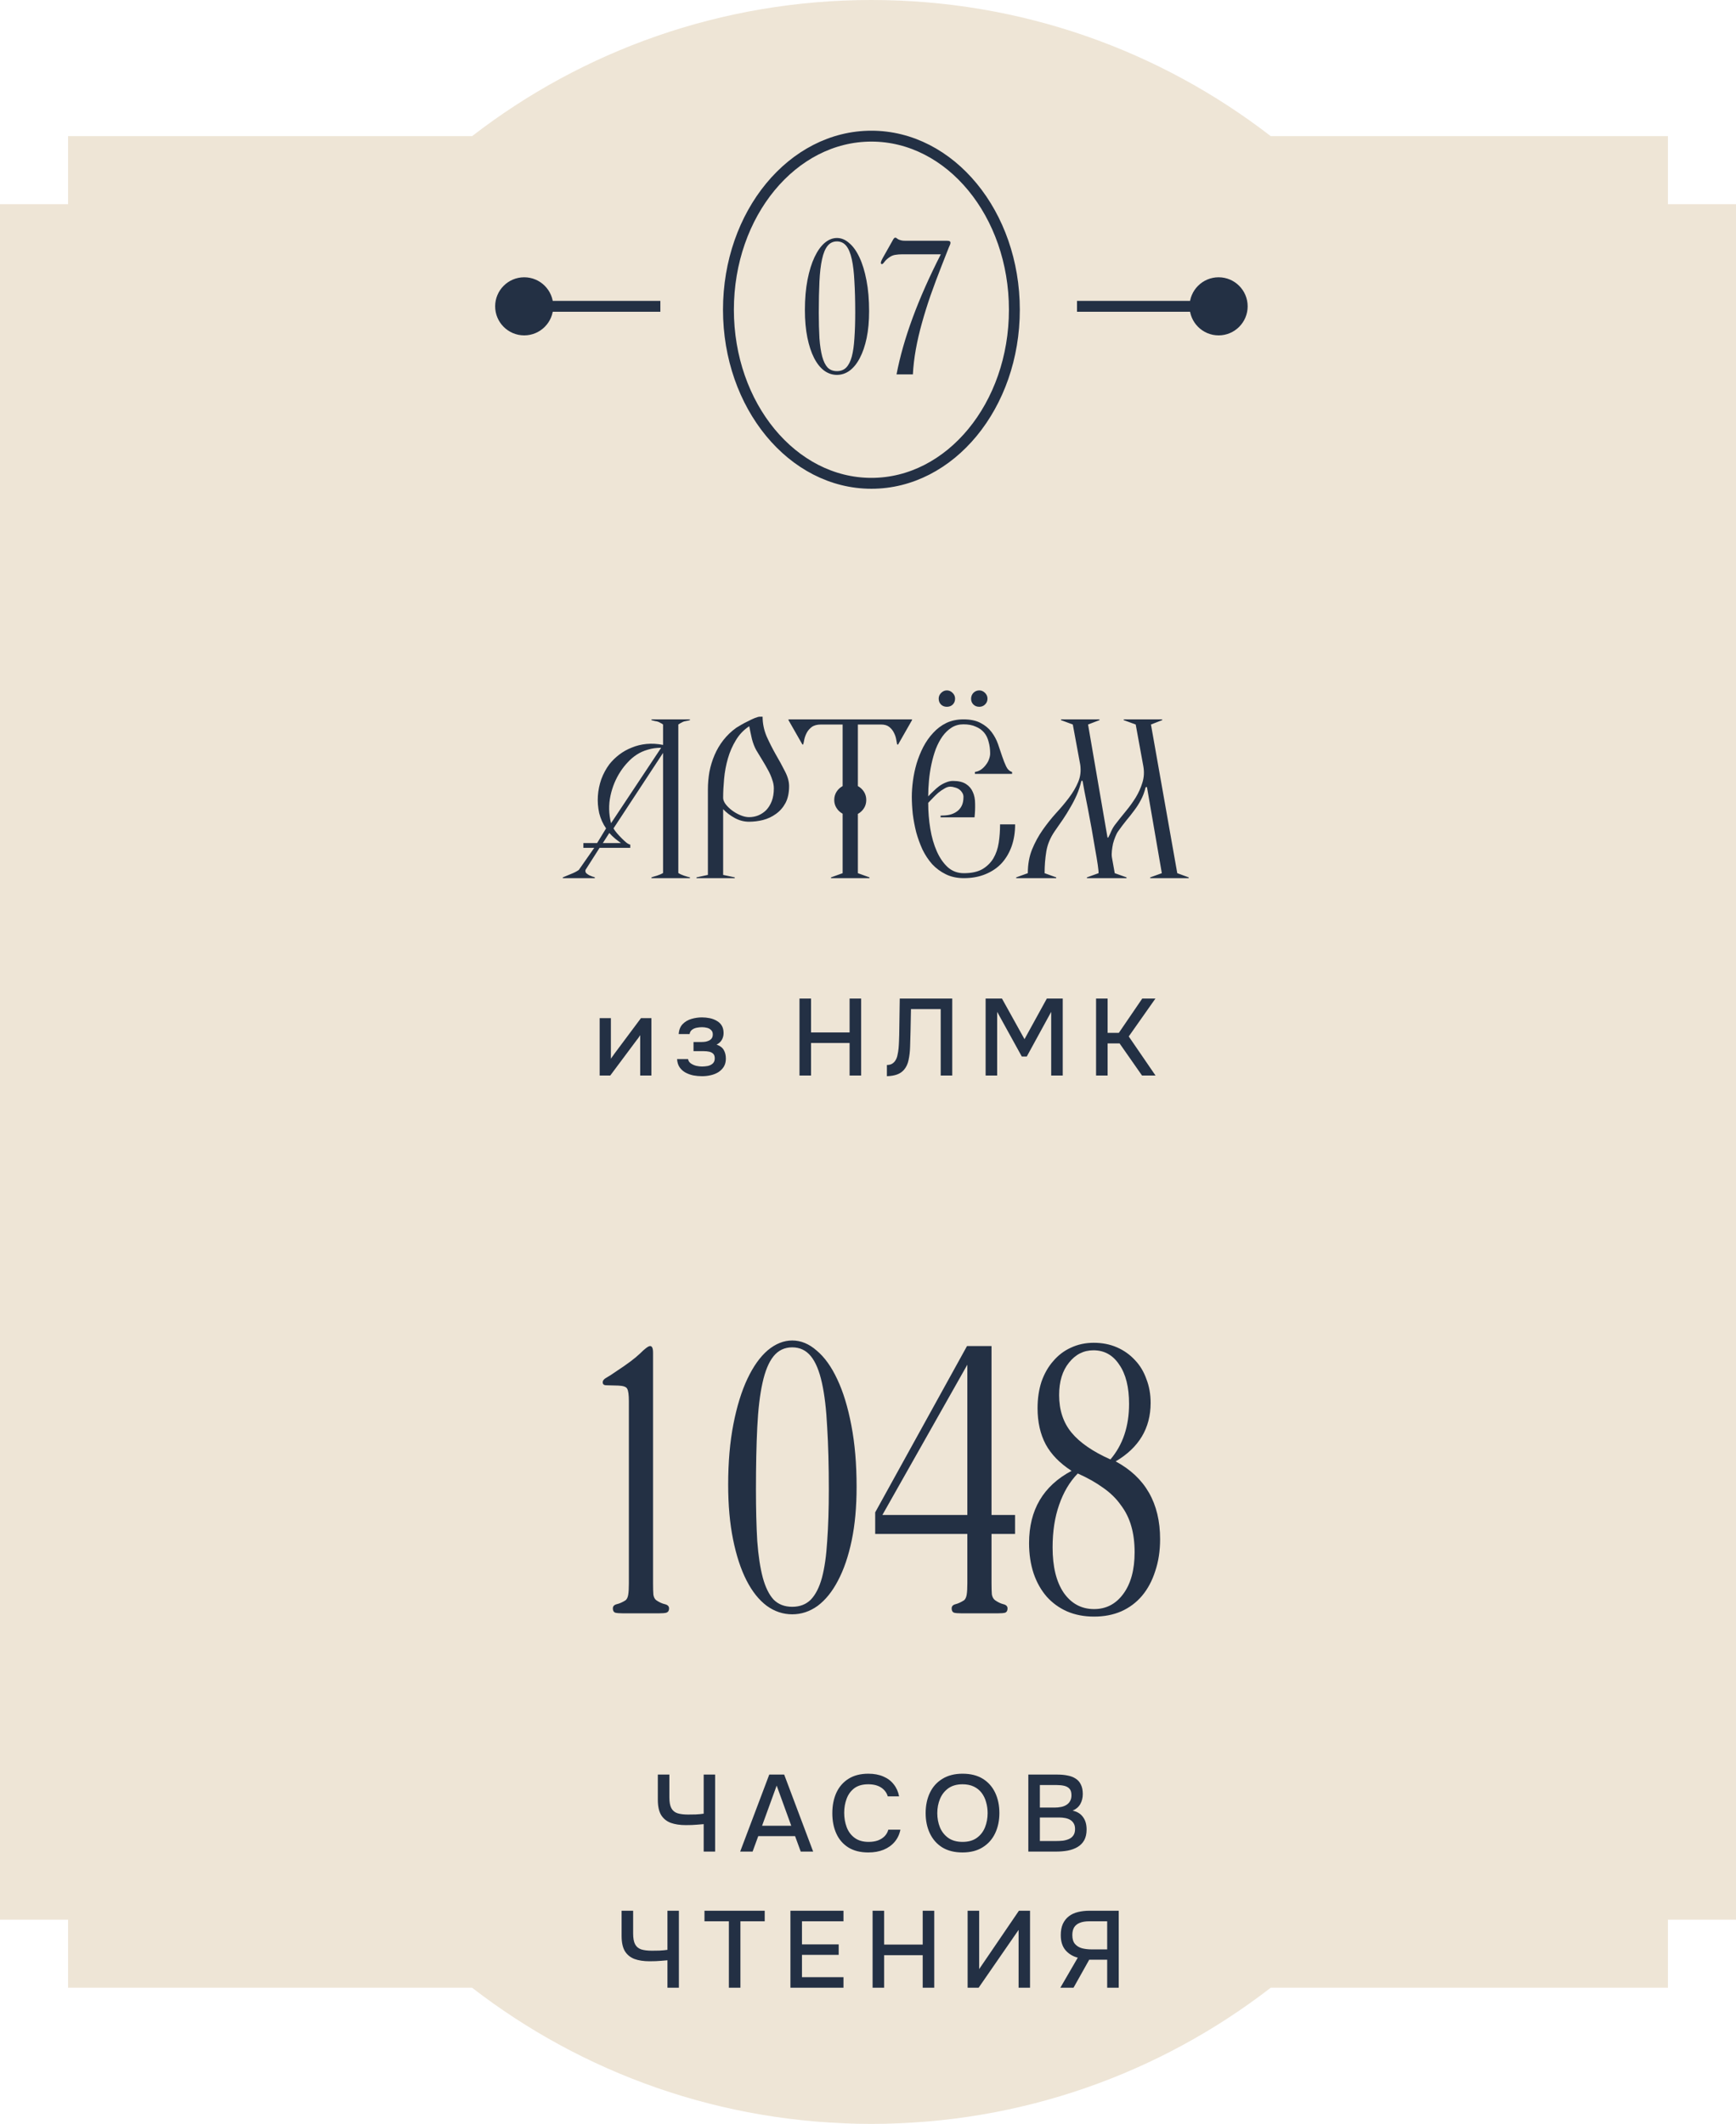 <?xml version="1.0" encoding="UTF-8"?> <svg xmlns="http://www.w3.org/2000/svg" width="255" height="312" viewBox="0 0 255 312" fill="none"><path d="M128 0C150.089 0 170.434 7.462 186.656 20H245V30H255V282H245V292H186.656C170.434 304.538 150.089 312 128 312C105.911 312 85.566 304.538 69.344 292H10V282H0V30H10V20H69.344C85.566 7.462 105.911 0 128 0Z" fill="#EEE5D6"></path><path d="M179 40.733C176.644 40.733 174.733 42.644 174.733 45C174.733 47.356 176.644 49.267 179 49.267C181.356 49.267 183.267 47.356 183.267 45C183.267 42.644 181.356 40.733 179 40.733ZM159 44.2L158.2 44.2L158.2 45.8L159 45.8L159 45L159 44.2ZM179 45L179 44.2L159 44.2L159 45L159 45.8L179 45.8L179 45Z" fill="#233044"></path><path d="M77 40.733C74.644 40.733 72.733 42.644 72.733 45C72.733 47.356 74.644 49.267 77 49.267C79.356 49.267 81.267 47.356 81.267 45C81.267 42.644 79.356 40.733 77 40.733ZM97 45L97 44.2L77 44.2L77 45L77 45.8L97 45.8L97 45Z" fill="#233044"></path><ellipse cx="128" cy="45.5" rx="21" ry="25.5" stroke="#233044" stroke-width="1.6"></ellipse><path d="M127.663 45.712C127.663 47.184 127.543 48.496 127.303 49.648C127.063 50.8 126.727 51.784 126.295 52.6C125.879 53.4 125.383 54.016 124.807 54.448C124.231 54.864 123.607 55.072 122.935 55.072C122.263 55.072 121.639 54.864 121.063 54.448C120.487 54.016 119.991 53.392 119.575 52.576C119.159 51.76 118.831 50.76 118.591 49.576C118.351 48.392 118.231 47.048 118.231 45.544C118.231 43.896 118.359 42.416 118.615 41.104C118.871 39.792 119.215 38.68 119.647 37.768C120.079 36.856 120.575 36.16 121.135 35.68C121.711 35.2 122.311 34.96 122.935 34.96C123.575 34.96 124.175 35.208 124.735 35.704C125.311 36.184 125.815 36.888 126.247 37.816C126.679 38.728 127.023 39.856 127.279 41.2C127.535 42.528 127.663 44.032 127.663 45.712ZM125.623 45.904C125.623 44.16 125.583 42.64 125.503 41.344C125.439 40.032 125.311 38.944 125.119 38.08C124.927 37.2 124.655 36.544 124.303 36.112C123.951 35.68 123.495 35.464 122.935 35.464C122.375 35.464 121.919 35.68 121.567 36.112C121.215 36.544 120.943 37.2 120.751 38.08C120.559 38.944 120.431 40.032 120.367 41.344C120.303 42.64 120.271 44.16 120.271 45.904C120.271 47.344 120.303 48.608 120.367 49.696C120.447 50.768 120.583 51.664 120.775 52.384C120.967 53.088 121.231 53.624 121.567 53.992C121.919 54.344 122.375 54.52 122.935 54.52C123.495 54.52 123.951 54.344 124.303 53.992C124.655 53.624 124.927 53.088 125.119 52.384C125.311 51.664 125.439 50.768 125.503 49.696C125.583 48.608 125.623 47.344 125.623 45.904ZM139.612 35.68C139.612 35.76 139.588 35.856 139.54 35.968C139.492 36.064 139.436 36.192 139.372 36.352L138.316 39.04C137.724 40.544 137.18 42 136.684 43.408C136.204 44.8 135.78 46.16 135.412 47.488C135.044 48.8 134.748 50.08 134.524 51.328C134.3 52.576 134.156 53.8 134.092 55H131.692C132.684 49.784 134.852 43.904 138.196 37.36H132.46C132.14 37.36 131.836 37.384 131.548 37.432C131.276 37.464 131.012 37.56 130.756 37.72C130.404 37.944 130.132 38.184 129.94 38.44C129.764 38.68 129.636 38.8 129.556 38.8C129.444 38.8 129.388 38.736 129.388 38.608C129.388 38.464 129.492 38.208 129.7 37.84L131.068 35.416C131.148 35.256 131.22 35.136 131.284 35.056C131.348 34.96 131.436 34.912 131.548 34.912C131.596 34.912 131.644 34.936 131.692 34.984C131.756 35.032 131.836 35.088 131.932 35.152C132.028 35.2 132.156 35.248 132.316 35.296C132.476 35.344 132.692 35.368 132.964 35.368H139.108C139.3 35.368 139.428 35.392 139.492 35.44C139.572 35.472 139.612 35.552 139.612 35.68Z" fill="#233044"></path><path d="M98.278 236.28C98.278 236.6 98.15 236.808 97.894 236.904C97.671 236.968 97.302 237 96.79 237H91.51C90.999 237 90.615 236.968 90.359 236.904C90.135 236.808 90.022 236.6 90.022 236.28C90.022 235.96 90.215 235.752 90.599 235.656C91.014 235.56 91.447 235.368 91.894 235.08C92.087 234.92 92.215 234.648 92.278 234.264C92.343 233.88 92.374 233.32 92.374 232.584V205.848C92.374 204.92 92.294 204.312 92.135 204.024C92.007 203.736 91.575 203.576 90.838 203.544L89.062 203.496C88.71 203.496 88.534 203.352 88.534 203.064C88.534 202.808 88.71 202.584 89.062 202.392C89.415 202.2 89.91 201.88 90.55 201.432C92.118 200.408 93.27 199.544 94.007 198.84C94.743 198.104 95.239 197.736 95.495 197.736C95.782 197.736 95.927 198.056 95.927 198.696V232.584C95.927 233.288 95.942 233.848 95.975 234.264C96.038 234.648 96.183 234.92 96.406 235.08C96.823 235.368 97.239 235.56 97.654 235.656C98.07 235.752 98.278 235.96 98.278 236.28ZM125.825 218.424C125.825 221.368 125.585 223.992 125.105 226.296C124.625 228.6 123.953 230.568 123.089 232.2C122.257 233.8 121.265 235.032 120.113 235.896C118.961 236.728 117.713 237.144 116.369 237.144C115.025 237.144 113.777 236.728 112.625 235.896C111.473 235.032 110.481 233.784 109.649 232.152C108.817 230.52 108.161 228.52 107.681 226.152C107.201 223.784 106.961 221.096 106.961 218.088C106.961 214.792 107.217 211.832 107.729 209.208C108.241 206.584 108.929 204.36 109.793 202.536C110.657 200.712 111.649 199.32 112.769 198.36C113.921 197.4 115.121 196.92 116.369 196.92C117.649 196.92 118.849 197.416 119.969 198.408C121.121 199.368 122.129 200.776 122.993 202.632C123.857 204.456 124.545 206.712 125.057 209.4C125.569 212.056 125.825 215.064 125.825 218.424ZM121.745 218.808C121.745 215.32 121.665 212.28 121.505 209.688C121.377 207.064 121.121 204.888 120.737 203.16C120.353 201.4 119.809 200.088 119.105 199.224C118.401 198.36 117.489 197.928 116.369 197.928C115.249 197.928 114.337 198.36 113.633 199.224C112.929 200.088 112.385 201.4 112.001 203.16C111.617 204.888 111.361 207.064 111.233 209.688C111.105 212.28 111.041 215.32 111.041 218.808C111.041 221.688 111.105 224.216 111.233 226.392C111.393 228.536 111.665 230.328 112.049 231.768C112.433 233.176 112.961 234.248 113.633 234.984C114.337 235.688 115.249 236.04 116.369 236.04C117.489 236.04 118.401 235.688 119.105 234.984C119.809 234.248 120.353 233.176 120.737 231.768C121.121 230.328 121.377 228.536 121.505 226.392C121.665 224.216 121.745 221.688 121.745 218.808ZM149.1 225.336H145.644V232.584C145.644 233.256 145.66 233.8 145.692 234.216C145.756 234.6 145.916 234.888 146.172 235.08C146.588 235.368 146.988 235.56 147.372 235.656C147.788 235.752 147.996 235.96 147.996 236.28C147.996 236.6 147.884 236.808 147.66 236.904C147.436 236.968 147.068 237 146.556 237H141.228C140.716 237 140.348 236.968 140.124 236.904C139.9 236.808 139.788 236.6 139.788 236.28C139.788 235.96 139.98 235.752 140.364 235.656C140.748 235.56 141.164 235.368 141.612 235.08C141.804 234.92 141.932 234.648 141.996 234.264C142.06 233.88 142.092 233.32 142.092 232.584V225.336H128.556V222.168L142.044 197.736H145.644V222.552H149.1V225.336ZM142.092 222.552V200.472L129.612 222.552H142.092ZM170.407 226.104C170.407 227.832 170.167 229.4 169.687 230.808C169.239 232.216 168.599 233.416 167.767 234.408C166.935 235.4 165.911 236.168 164.695 236.712C163.511 237.224 162.183 237.48 160.711 237.48C159.239 237.48 157.911 237.224 156.727 236.712C155.575 236.2 154.583 235.48 153.751 234.552C152.919 233.592 152.279 232.456 151.831 231.144C151.383 229.8 151.159 228.312 151.159 226.68C151.159 221.816 153.239 218.28 157.399 216.072C155.671 214.952 154.407 213.656 153.607 212.184C152.807 210.68 152.407 208.904 152.407 206.856C152.407 205.448 152.599 204.152 152.983 202.968C153.399 201.784 153.975 200.776 154.711 199.944C155.447 199.08 156.311 198.424 157.303 197.976C158.327 197.496 159.447 197.256 160.663 197.256C161.911 197.256 163.047 197.48 164.071 197.928C165.095 198.376 165.975 199 166.711 199.8C167.447 200.568 168.007 201.496 168.391 202.584C168.807 203.64 169.015 204.808 169.015 206.088C169.015 209.8 167.303 212.664 163.879 214.68C168.231 217.016 170.407 220.824 170.407 226.104ZM165.847 206.232C165.847 203.768 165.367 201.848 164.407 200.472C163.479 199.064 162.215 198.36 160.615 198.36C159.175 198.36 157.975 198.968 157.015 200.184C156.055 201.368 155.575 202.952 155.575 204.936C155.575 207.144 156.183 208.984 157.399 210.456C158.615 211.928 160.519 213.24 163.111 214.392C164.935 212.248 165.847 209.528 165.847 206.232ZM166.663 228.024C166.663 226.616 166.503 225.352 166.183 224.232C165.863 223.08 165.351 222.04 164.647 221.112C163.975 220.152 163.111 219.304 162.055 218.568C160.999 217.8 159.751 217.096 158.311 216.456C157.127 217.672 156.215 219.208 155.575 221.064C154.935 222.888 154.615 224.968 154.615 227.304C154.615 230.152 155.159 232.376 156.247 233.976C157.367 235.576 158.855 236.376 160.711 236.376C162.471 236.376 163.895 235.64 164.983 234.168C166.103 232.664 166.663 230.616 166.663 228.024Z" fill="#233044"></path><path d="M103.364 272V267.968C102.98 268 102.66 268.027 102.404 268.048C102.159 268.069 101.908 268.085 101.652 268.096C101.407 268.107 101.103 268.112 100.74 268.112C99.876 268.112 99.135 268 98.516 267.776C97.908 267.541 97.439 267.157 97.108 266.624C96.788 266.08 96.628 265.333 96.628 264.384V260.688H98.324V264.048C98.324 264.731 98.42 265.253 98.612 265.616C98.804 265.979 99.103 266.229 99.508 266.368C99.924 266.496 100.447 266.56 101.076 266.56C101.396 266.56 101.77 266.555 102.196 266.544C102.634 266.523 103.023 266.485 103.364 266.432V260.688H105.044V272H103.364ZM108.724 272L112.996 260.688H115.188L119.444 272H117.62L116.788 269.728H111.38L110.548 272H108.724ZM111.94 268.208H116.228L114.084 262.304L111.94 268.208ZM127.539 272.128C126.376 272.128 125.4 271.883 124.611 271.392C123.832 270.901 123.245 270.224 122.851 269.36C122.456 268.496 122.259 267.499 122.259 266.368C122.259 265.237 122.456 264.235 122.851 263.36C123.256 262.485 123.848 261.803 124.627 261.312C125.416 260.811 126.392 260.56 127.555 260.56C128.397 260.56 129.133 260.699 129.763 260.976C130.392 261.243 130.899 261.627 131.283 262.128C131.677 262.619 131.939 263.205 132.067 263.888H130.403C130.243 263.344 129.917 262.912 129.427 262.592C128.936 262.272 128.307 262.112 127.539 262.112C126.685 262.112 125.997 262.309 125.475 262.704C124.963 263.099 124.589 263.616 124.355 264.256C124.12 264.885 124.003 265.568 124.003 266.304C124.003 267.061 124.125 267.765 124.371 268.416C124.616 269.067 125.005 269.589 125.539 269.984C126.072 270.379 126.755 270.576 127.587 270.576C128.099 270.576 128.552 270.507 128.947 270.368C129.341 270.219 129.672 270.011 129.939 269.744C130.205 269.467 130.387 269.147 130.483 268.784H132.259C132.12 269.477 131.837 270.075 131.411 270.576C130.984 271.077 130.445 271.461 129.795 271.728C129.144 271.995 128.392 272.128 127.539 272.128ZM141.375 272.128C140.213 272.128 139.226 271.883 138.415 271.392C137.615 270.891 137.007 270.203 136.591 269.328C136.175 268.453 135.967 267.461 135.967 266.352C135.967 265.232 136.175 264.235 136.591 263.36C137.007 262.485 137.621 261.803 138.431 261.312C139.242 260.811 140.229 260.56 141.391 260.56C142.565 260.56 143.551 260.805 144.351 261.296C145.151 261.787 145.759 262.469 146.175 263.344C146.591 264.219 146.799 265.216 146.799 266.336C146.799 267.445 146.591 268.437 146.175 269.312C145.759 270.187 145.146 270.875 144.335 271.376C143.535 271.877 142.549 272.128 141.375 272.128ZM141.391 270.576C142.245 270.576 142.943 270.379 143.487 269.984C144.031 269.589 144.431 269.072 144.687 268.432C144.943 267.792 145.071 267.099 145.071 266.352C145.071 265.787 144.997 265.248 144.847 264.736C144.709 264.224 144.49 263.771 144.191 263.376C143.893 262.981 143.509 262.672 143.039 262.448C142.57 262.224 142.021 262.112 141.391 262.112C140.549 262.112 139.85 262.309 139.295 262.704C138.751 263.099 138.346 263.616 138.079 264.256C137.813 264.896 137.679 265.595 137.679 266.352C137.679 267.099 137.807 267.792 138.063 268.432C138.33 269.072 138.735 269.589 139.279 269.984C139.834 270.379 140.538 270.576 141.391 270.576ZM151.05 272V260.688H155.354C155.898 260.688 156.394 260.736 156.842 260.832C157.3 260.917 157.695 261.072 158.026 261.296C158.356 261.509 158.607 261.803 158.778 262.176C158.959 262.539 159.05 262.997 159.05 263.552C159.05 264.096 158.927 264.587 158.682 265.024C158.436 265.451 158.063 265.771 157.562 265.984C158.234 266.133 158.74 266.448 159.082 266.928C159.434 267.397 159.61 268.005 159.61 268.752C159.61 269.381 159.492 269.909 159.258 270.336C159.023 270.752 158.698 271.083 158.282 271.328C157.866 271.573 157.386 271.749 156.842 271.856C156.308 271.952 155.738 272 155.13 272H151.05ZM152.746 270.448H155.162C155.482 270.448 155.802 270.432 156.122 270.4C156.442 270.357 156.735 270.277 157.002 270.16C157.279 270.043 157.498 269.867 157.658 269.632C157.828 269.397 157.914 269.083 157.914 268.688C157.914 268.357 157.85 268.085 157.722 267.872C157.594 267.648 157.423 267.472 157.21 267.344C156.996 267.216 156.746 267.125 156.458 267.072C156.18 267.019 155.892 266.992 155.594 266.992H152.746V270.448ZM152.746 265.536H154.89C155.252 265.536 155.583 265.504 155.882 265.44C156.191 265.376 156.458 265.269 156.682 265.12C156.906 264.971 157.076 264.784 157.194 264.56C157.322 264.336 157.386 264.059 157.386 263.728C157.386 263.291 157.29 262.971 157.098 262.768C156.906 262.555 156.644 262.411 156.314 262.336C155.994 262.261 155.636 262.224 155.242 262.224H152.746V265.536ZM98.041 292V287.968C97.657 288 97.337 288.027 97.081 288.048C96.836 288.069 96.585 288.085 96.329 288.096C96.084 288.107 95.78 288.112 95.417 288.112C94.553 288.112 93.812 288 93.193 287.776C92.585 287.541 92.116 287.157 91.785 286.624C91.465 286.08 91.305 285.333 91.305 284.384V280.688H93.001V284.048C93.001 284.731 93.097 285.253 93.289 285.616C93.481 285.979 93.78 286.229 94.185 286.368C94.601 286.496 95.124 286.56 95.753 286.56C96.073 286.56 96.447 286.555 96.873 286.544C97.311 286.523 97.7 286.485 98.041 286.432V280.688H99.721V292H98.041ZM107.064 292V282.24H103.48V280.688H112.328V282.24H108.76V292H107.064ZM116.106 292V280.688H123.898V282.24H117.802V285.632H123.194V287.168H117.802V290.448H123.898V292H116.106ZM128.175 292V280.688H129.871V285.664H135.535V280.688H137.231V292H135.535V287.216H129.871V292H128.175ZM142.133 292V280.688H143.829V289.264L149.669 280.688H151.301V292H149.621V283.504L143.749 292H142.133ZM155.753 292L158.313 287.584C157.577 287.392 156.975 287.024 156.505 286.48C156.047 285.936 155.817 285.205 155.817 284.288C155.817 283.627 155.919 283.072 156.121 282.624C156.335 282.165 156.628 281.792 157.001 281.504C157.375 281.216 157.823 281.008 158.345 280.88C158.868 280.752 159.439 280.688 160.057 280.688H164.329V292H162.633V287.888H159.993L157.689 292H155.753ZM160.345 286.368H162.633V282.24H159.993C159.439 282.24 158.98 282.315 158.617 282.464C158.255 282.603 157.977 282.821 157.785 283.12C157.604 283.419 157.513 283.803 157.513 284.272C157.513 284.837 157.647 285.275 157.913 285.584C158.18 285.883 158.527 286.091 158.953 286.208C159.391 286.315 159.855 286.368 160.345 286.368Z" fill="#233044"></path><path d="M101.345 129H95.689V128.888C95.895 128.813 96.165 128.729 96.501 128.636C96.856 128.524 97.155 128.393 97.397 128.244V110.604L90.117 121.692C90.229 121.897 90.397 122.131 90.621 122.392C90.845 122.653 91.079 122.905 91.321 123.148C91.564 123.391 91.797 123.605 92.021 123.792C92.245 123.96 92.432 124.053 92.581 124.072V124.548H88.073L86.001 127.796C85.964 127.983 86.001 128.141 86.113 128.272C86.244 128.384 86.393 128.487 86.561 128.58C86.729 128.655 86.888 128.72 87.037 128.776C87.205 128.813 87.317 128.851 87.373 128.888V129H82.669V128.888C82.968 128.757 83.351 128.599 83.817 128.412C84.303 128.225 84.704 128.02 85.021 127.796L87.289 124.548H85.693V123.848H87.709L89.025 121.692C88.559 121.02 88.223 120.273 88.017 119.452C87.831 118.612 87.765 117.772 87.821 116.932C87.877 116.092 88.045 115.271 88.325 114.468C88.624 113.665 89.016 112.937 89.501 112.284C89.912 111.761 90.397 111.285 90.957 110.856C91.517 110.427 92.133 110.081 92.805 109.82C93.477 109.54 94.196 109.363 94.961 109.288C95.745 109.213 96.557 109.26 97.397 109.428V106.432C97.248 106.32 97.108 106.236 96.977 106.18C96.865 106.105 96.744 106.049 96.613 106.012C96.501 105.975 96.371 105.947 96.221 105.928C96.072 105.891 95.895 105.844 95.689 105.788V105.676H101.345V105.788C101.159 105.844 101 105.881 100.869 105.9C100.739 105.919 100.608 105.947 100.477 105.984C100.365 106.021 100.244 106.077 100.113 106.152C99.983 106.208 99.824 106.301 99.637 106.432V128.244C99.861 128.393 100.141 128.524 100.477 128.636C100.813 128.748 101.103 128.832 101.345 128.888V129ZM97.117 109.848C96.408 109.848 95.755 109.941 95.157 110.128C94.56 110.296 94.019 110.539 93.533 110.856C93.048 111.173 92.609 111.547 92.217 111.976C91.825 112.387 91.471 112.835 91.153 113.32C90.444 114.403 89.949 115.597 89.669 116.904C89.389 118.211 89.417 119.555 89.753 120.936L97.117 109.848ZM91.209 123.848C91.004 123.699 90.733 123.493 90.397 123.232C90.061 122.952 89.763 122.663 89.501 122.364L88.549 123.848H91.209ZM115.91 115.476C115.91 116.465 115.733 117.296 115.378 117.968C115.024 118.621 114.557 119.153 113.978 119.564C113.418 119.975 112.784 120.273 112.074 120.46C111.384 120.628 110.702 120.712 110.03 120.712C109.284 120.712 108.574 120.525 107.902 120.152C107.23 119.779 106.67 119.349 106.222 118.864V128.524L107.93 128.888V129H102.302V128.888L103.982 128.524V115.98C103.982 115.103 104.057 114.235 104.206 113.376C104.374 112.517 104.626 111.696 104.962 110.912C105.298 110.128 105.728 109.4 106.25 108.728C106.792 108.037 107.426 107.431 108.154 106.908C108.304 106.815 108.537 106.675 108.854 106.488C109.172 106.301 109.508 106.124 109.862 105.956C110.217 105.769 110.553 105.611 110.87 105.48C111.206 105.349 111.449 105.284 111.598 105.284H112.018C112.018 106.273 112.214 107.235 112.606 108.168C113.017 109.083 113.465 109.969 113.95 110.828C114.454 111.687 114.902 112.508 115.294 113.292C115.705 114.076 115.91 114.804 115.91 115.476ZM113.67 115.812C113.67 115.383 113.586 114.944 113.418 114.496C113.269 114.029 113.064 113.563 112.802 113.096C112.541 112.611 112.261 112.125 111.962 111.64C111.664 111.155 111.374 110.679 111.094 110.212C110.833 109.745 110.618 109.195 110.45 108.56C110.301 107.907 110.17 107.281 110.058 106.684C109.256 107.207 108.602 107.888 108.098 108.728C107.594 109.549 107.202 110.445 106.922 111.416C106.642 112.387 106.456 113.385 106.362 114.412C106.269 115.42 106.222 116.353 106.222 117.212C106.222 117.492 106.344 117.8 106.586 118.136C106.848 118.472 107.165 118.78 107.538 119.06C107.912 119.34 108.322 119.573 108.77 119.76C109.218 119.947 109.638 120.04 110.03 120.04C110.497 120.04 110.945 119.956 111.374 119.788C111.822 119.601 112.214 119.34 112.55 119.004C112.886 118.649 113.157 118.211 113.362 117.688C113.568 117.147 113.67 116.521 113.67 115.812ZM133.965 105.788L131.921 109.372H131.781C131.744 109.185 131.697 108.933 131.641 108.616C131.585 108.28 131.473 107.953 131.305 107.636C131.156 107.319 130.932 107.039 130.633 106.796C130.334 106.553 129.933 106.432 129.429 106.432H126.013V115.476C126.386 115.681 126.685 115.961 126.909 116.316C127.133 116.671 127.245 117.072 127.245 117.52C127.245 117.968 127.133 118.369 126.909 118.724C126.685 119.079 126.386 119.359 126.013 119.564V128.272L127.721 128.888V129H122.065V128.888L123.773 128.272V119.536C123.4 119.331 123.101 119.051 122.877 118.696C122.653 118.341 122.541 117.949 122.541 117.52C122.541 117.072 122.653 116.671 122.877 116.316C123.101 115.961 123.4 115.681 123.773 115.476V106.432H120.581C120.021 106.432 119.573 106.553 119.237 106.796C118.92 107.039 118.677 107.319 118.509 107.636C118.341 107.953 118.22 108.28 118.145 108.616C118.089 108.933 118.033 109.185 117.977 109.372H117.865L115.821 105.788V105.676H133.965V105.788ZM145.051 102.624C145.051 102.979 144.93 103.268 144.687 103.492C144.463 103.716 144.183 103.828 143.847 103.828C143.492 103.828 143.203 103.716 142.979 103.492C142.755 103.268 142.643 102.988 142.643 102.652C142.643 102.316 142.755 102.027 142.979 101.784C143.222 101.541 143.511 101.42 143.847 101.42C144.164 101.42 144.444 101.541 144.687 101.784C144.93 102.027 145.051 102.307 145.051 102.624ZM140.291 102.624C140.291 102.979 140.179 103.268 139.955 103.492C139.731 103.716 139.442 103.828 139.087 103.828C138.732 103.828 138.443 103.716 138.219 103.492C137.995 103.268 137.883 102.979 137.883 102.624C137.883 102.307 138.004 102.027 138.247 101.784C138.49 101.541 138.77 101.42 139.087 101.42C139.404 101.42 139.684 101.541 139.927 101.784C140.17 102.027 140.291 102.307 140.291 102.624ZM149.111 121.104C149.111 122.261 148.943 123.325 148.607 124.296C148.271 125.248 147.786 126.079 147.151 126.788C146.516 127.479 145.723 128.02 144.771 128.412C143.838 128.804 142.774 129 141.579 129C140.59 129 139.712 128.813 138.947 128.44C138.182 128.067 137.51 127.572 136.931 126.956C136.371 126.321 135.895 125.603 135.503 124.8C135.13 123.979 134.822 123.129 134.579 122.252C134.355 121.356 134.187 120.46 134.075 119.564C133.982 118.668 133.935 117.828 133.935 117.044C133.935 116.316 133.991 115.532 134.103 114.692C134.215 113.852 134.392 113.012 134.635 112.172C134.896 111.313 135.223 110.501 135.615 109.736C136.026 108.952 136.511 108.261 137.071 107.664C137.631 107.048 138.275 106.563 139.003 106.208C139.75 105.853 140.59 105.676 141.523 105.676C142.55 105.676 143.39 105.853 144.043 106.208C144.696 106.544 145.228 106.983 145.639 107.524C146.05 108.065 146.367 108.653 146.591 109.288C146.815 109.923 147.02 110.529 147.207 111.108C147.394 111.668 147.59 112.163 147.795 112.592C148 113.021 148.29 113.292 148.663 113.404V113.684H143.203V113.404C143.558 113.348 143.866 113.227 144.127 113.04C144.407 112.835 144.64 112.601 144.827 112.34C145.032 112.079 145.182 111.808 145.275 111.528C145.387 111.229 145.443 110.949 145.443 110.688C145.443 110.072 145.368 109.503 145.219 108.98C145.088 108.439 144.864 107.981 144.547 107.608C144.23 107.235 143.819 106.945 143.315 106.74C142.83 106.516 142.232 106.404 141.523 106.404C140.87 106.404 140.291 106.563 139.787 106.88C139.283 107.197 138.835 107.627 138.443 108.168C138.07 108.691 137.743 109.307 137.463 110.016C137.202 110.725 136.987 111.472 136.819 112.256C136.651 113.04 136.53 113.843 136.455 114.664C136.38 115.467 136.343 116.241 136.343 116.988C136.567 116.745 136.819 116.493 137.099 116.232C137.379 115.952 137.668 115.7 137.967 115.476C138.284 115.252 138.611 115.075 138.947 114.944C139.302 114.795 139.647 114.72 139.983 114.72C140.786 114.72 141.42 114.869 141.887 115.168C142.354 115.467 142.69 115.859 142.895 116.344C143.119 116.829 143.231 117.399 143.231 118.052C143.25 118.705 143.222 119.377 143.147 120.068H138.163V119.816C138.611 119.816 139.031 119.779 139.423 119.704C139.834 119.611 140.188 119.461 140.487 119.256C140.804 119.051 141.056 118.771 141.243 118.416C141.43 118.061 141.523 117.613 141.523 117.072C141.523 116.829 141.458 116.615 141.327 116.428C141.215 116.241 141.066 116.083 140.879 115.952C140.692 115.821 140.478 115.728 140.235 115.672C140.011 115.597 139.796 115.56 139.591 115.56C139.311 115.56 139.022 115.653 138.723 115.84C138.424 116.008 138.126 116.213 137.827 116.456C137.547 116.699 137.276 116.96 137.015 117.24C136.754 117.52 136.53 117.753 136.343 117.94C136.343 119.228 136.446 120.497 136.651 121.748C136.856 122.98 137.174 124.081 137.603 125.052C138.032 126.023 138.574 126.807 139.227 127.404C139.88 127.983 140.664 128.272 141.579 128.272C142.699 128.272 143.604 128.076 144.295 127.684C144.986 127.273 145.527 126.741 145.919 126.088C146.311 125.416 146.572 124.651 146.703 123.792C146.834 122.933 146.899 122.037 146.899 121.104H149.111ZM174.608 129H168.952V128.888L170.66 128.272L168.476 115.616C168.438 115.616 168.42 115.616 168.42 115.616C168.42 115.616 168.373 115.625 168.28 115.644C168.112 116.353 167.878 116.979 167.58 117.52C167.3 118.061 166.973 118.575 166.6 119.06C166.245 119.545 165.862 120.031 165.452 120.516C165.06 121.001 164.658 121.533 164.248 122.112C164.098 122.317 163.958 122.588 163.828 122.924C163.697 123.241 163.585 123.577 163.492 123.932C163.417 124.287 163.361 124.641 163.324 124.996C163.286 125.351 163.286 125.659 163.324 125.92L163.744 128.272L165.48 128.888V129H159.656V128.888L161.364 128.272C161.382 128.123 161.345 127.721 161.252 127.068C161.158 126.415 161.028 125.631 160.86 124.716C160.71 123.801 160.542 122.821 160.356 121.776C160.169 120.731 159.982 119.732 159.796 118.78C159.609 117.809 159.441 116.96 159.292 116.232C159.161 115.485 159.068 114.972 159.012 114.692L158.844 114.72C158.676 115.429 158.452 116.111 158.172 116.764C157.892 117.399 157.574 118.015 157.22 118.612C156.884 119.209 156.52 119.797 156.128 120.376C155.736 120.955 155.334 121.533 154.924 122.112C154.27 123.064 153.86 124.053 153.692 125.08C153.524 126.107 153.44 127.171 153.44 128.272L155.148 128.888V129H149.268V128.888L150.976 128.272C150.976 126.984 151.181 125.827 151.592 124.8C152.021 123.755 152.544 122.793 153.16 121.916C153.776 121.039 154.429 120.217 155.12 119.452C155.829 118.687 156.464 117.931 157.024 117.184C157.602 116.419 158.05 115.653 158.368 114.888C158.704 114.104 158.806 113.255 158.676 112.34L157.584 106.432L155.848 105.788V105.676H161.504V105.788L159.824 106.432L162.68 123.036H162.792C162.941 122.756 163.09 122.439 163.24 122.084C163.408 121.711 163.604 121.384 163.828 121.104C164.313 120.469 164.826 119.825 165.368 119.172C165.909 118.519 166.394 117.847 166.824 117.156C167.253 116.447 167.58 115.719 167.804 114.972C168.046 114.207 168.093 113.404 167.944 112.564L166.824 106.432L165.06 105.788V105.676H170.716V105.788L169.064 106.432L172.928 128.272L174.608 128.888V129Z" fill="#233044"></path><path d="M88.085 158V149.568H89.733V155.536C89.808 155.408 89.903 155.269 90.021 155.12C90.138 154.96 90.229 154.832 90.293 154.736L94.149 149.568H95.685V158H94.037V152.064C93.951 152.203 93.861 152.341 93.765 152.48C93.669 152.608 93.578 152.725 93.493 152.832L89.637 158H88.085ZM103.134 158.096C102.708 158.096 102.286 158.059 101.87 157.984C101.454 157.899 101.065 157.76 100.702 157.568C100.35 157.376 100.062 157.12 99.838 156.8C99.614 156.48 99.486 156.075 99.454 155.584H101.07C101.113 155.851 101.252 156.064 101.486 156.224C101.721 156.384 101.988 156.501 102.286 156.576C102.585 156.64 102.862 156.672 103.118 156.672C103.396 156.672 103.678 156.645 103.966 156.592C104.254 156.528 104.494 156.411 104.686 156.24C104.889 156.059 104.99 155.803 104.99 155.472C104.99 155.173 104.916 154.949 104.766 154.8C104.617 154.651 104.42 154.549 104.174 154.496C103.929 154.443 103.657 154.416 103.358 154.416H101.87V153.072H103.07C103.273 153.072 103.47 153.056 103.662 153.024C103.854 152.981 104.025 152.923 104.174 152.848C104.334 152.763 104.462 152.651 104.558 152.512C104.654 152.363 104.702 152.176 104.702 151.952C104.702 151.685 104.622 151.477 104.462 151.328C104.313 151.168 104.116 151.056 103.87 150.992C103.625 150.928 103.374 150.896 103.118 150.896C102.862 150.896 102.601 150.923 102.334 150.976C102.068 151.029 101.838 151.131 101.646 151.28C101.454 151.429 101.337 151.637 101.294 151.904H99.694C99.737 151.285 99.929 150.8 100.27 150.448C100.622 150.085 101.054 149.829 101.566 149.68C102.078 149.531 102.59 149.456 103.102 149.456C103.486 149.456 103.865 149.493 104.238 149.568C104.612 149.643 104.953 149.771 105.262 149.952C105.582 150.123 105.833 150.357 106.014 150.656C106.196 150.955 106.286 151.323 106.286 151.76C106.286 152.123 106.201 152.453 106.03 152.752C105.87 153.04 105.614 153.275 105.262 153.456C105.764 153.627 106.116 153.893 106.318 154.256C106.521 154.608 106.622 155.024 106.622 155.504C106.622 155.973 106.521 156.373 106.318 156.704C106.116 157.024 105.849 157.291 105.518 157.504C105.188 157.707 104.814 157.856 104.398 157.952C103.982 158.048 103.561 158.096 103.134 158.096ZM117.437 158V146.688H119.133V151.664H124.797V146.688H126.493V158H124.797V153.216H119.133V158H117.437ZM130.276 158.096V156.448C130.575 156.448 130.825 156.389 131.028 156.272C131.241 156.144 131.412 155.973 131.54 155.76C131.679 155.536 131.775 155.285 131.828 155.008C131.903 154.688 131.956 154.357 131.988 154.016C132.02 153.675 132.041 153.333 132.052 152.992C132.073 152.651 132.084 152.331 132.084 152.032L132.164 146.688H139.876V158H138.18V148.24H133.812L133.748 151.488C133.727 152.277 133.705 153.035 133.684 153.76C133.663 154.475 133.588 155.125 133.46 155.712C133.343 156.288 133.119 156.768 132.788 157.152C132.521 157.461 132.185 157.691 131.78 157.84C131.385 157.989 130.884 158.075 130.276 158.096ZM144.777 158V146.688H147.177L150.489 152.656L153.769 146.688H156.105V158H154.409V148.64L150.825 155.2H150.089L146.473 148.64V158H144.777ZM161.001 158V146.688H162.697V151.728H164.345L167.785 146.688H169.721L165.801 152.256L169.737 158H167.753L164.457 153.28H162.697V158H161.001Z" fill="#233044"></path></svg> 